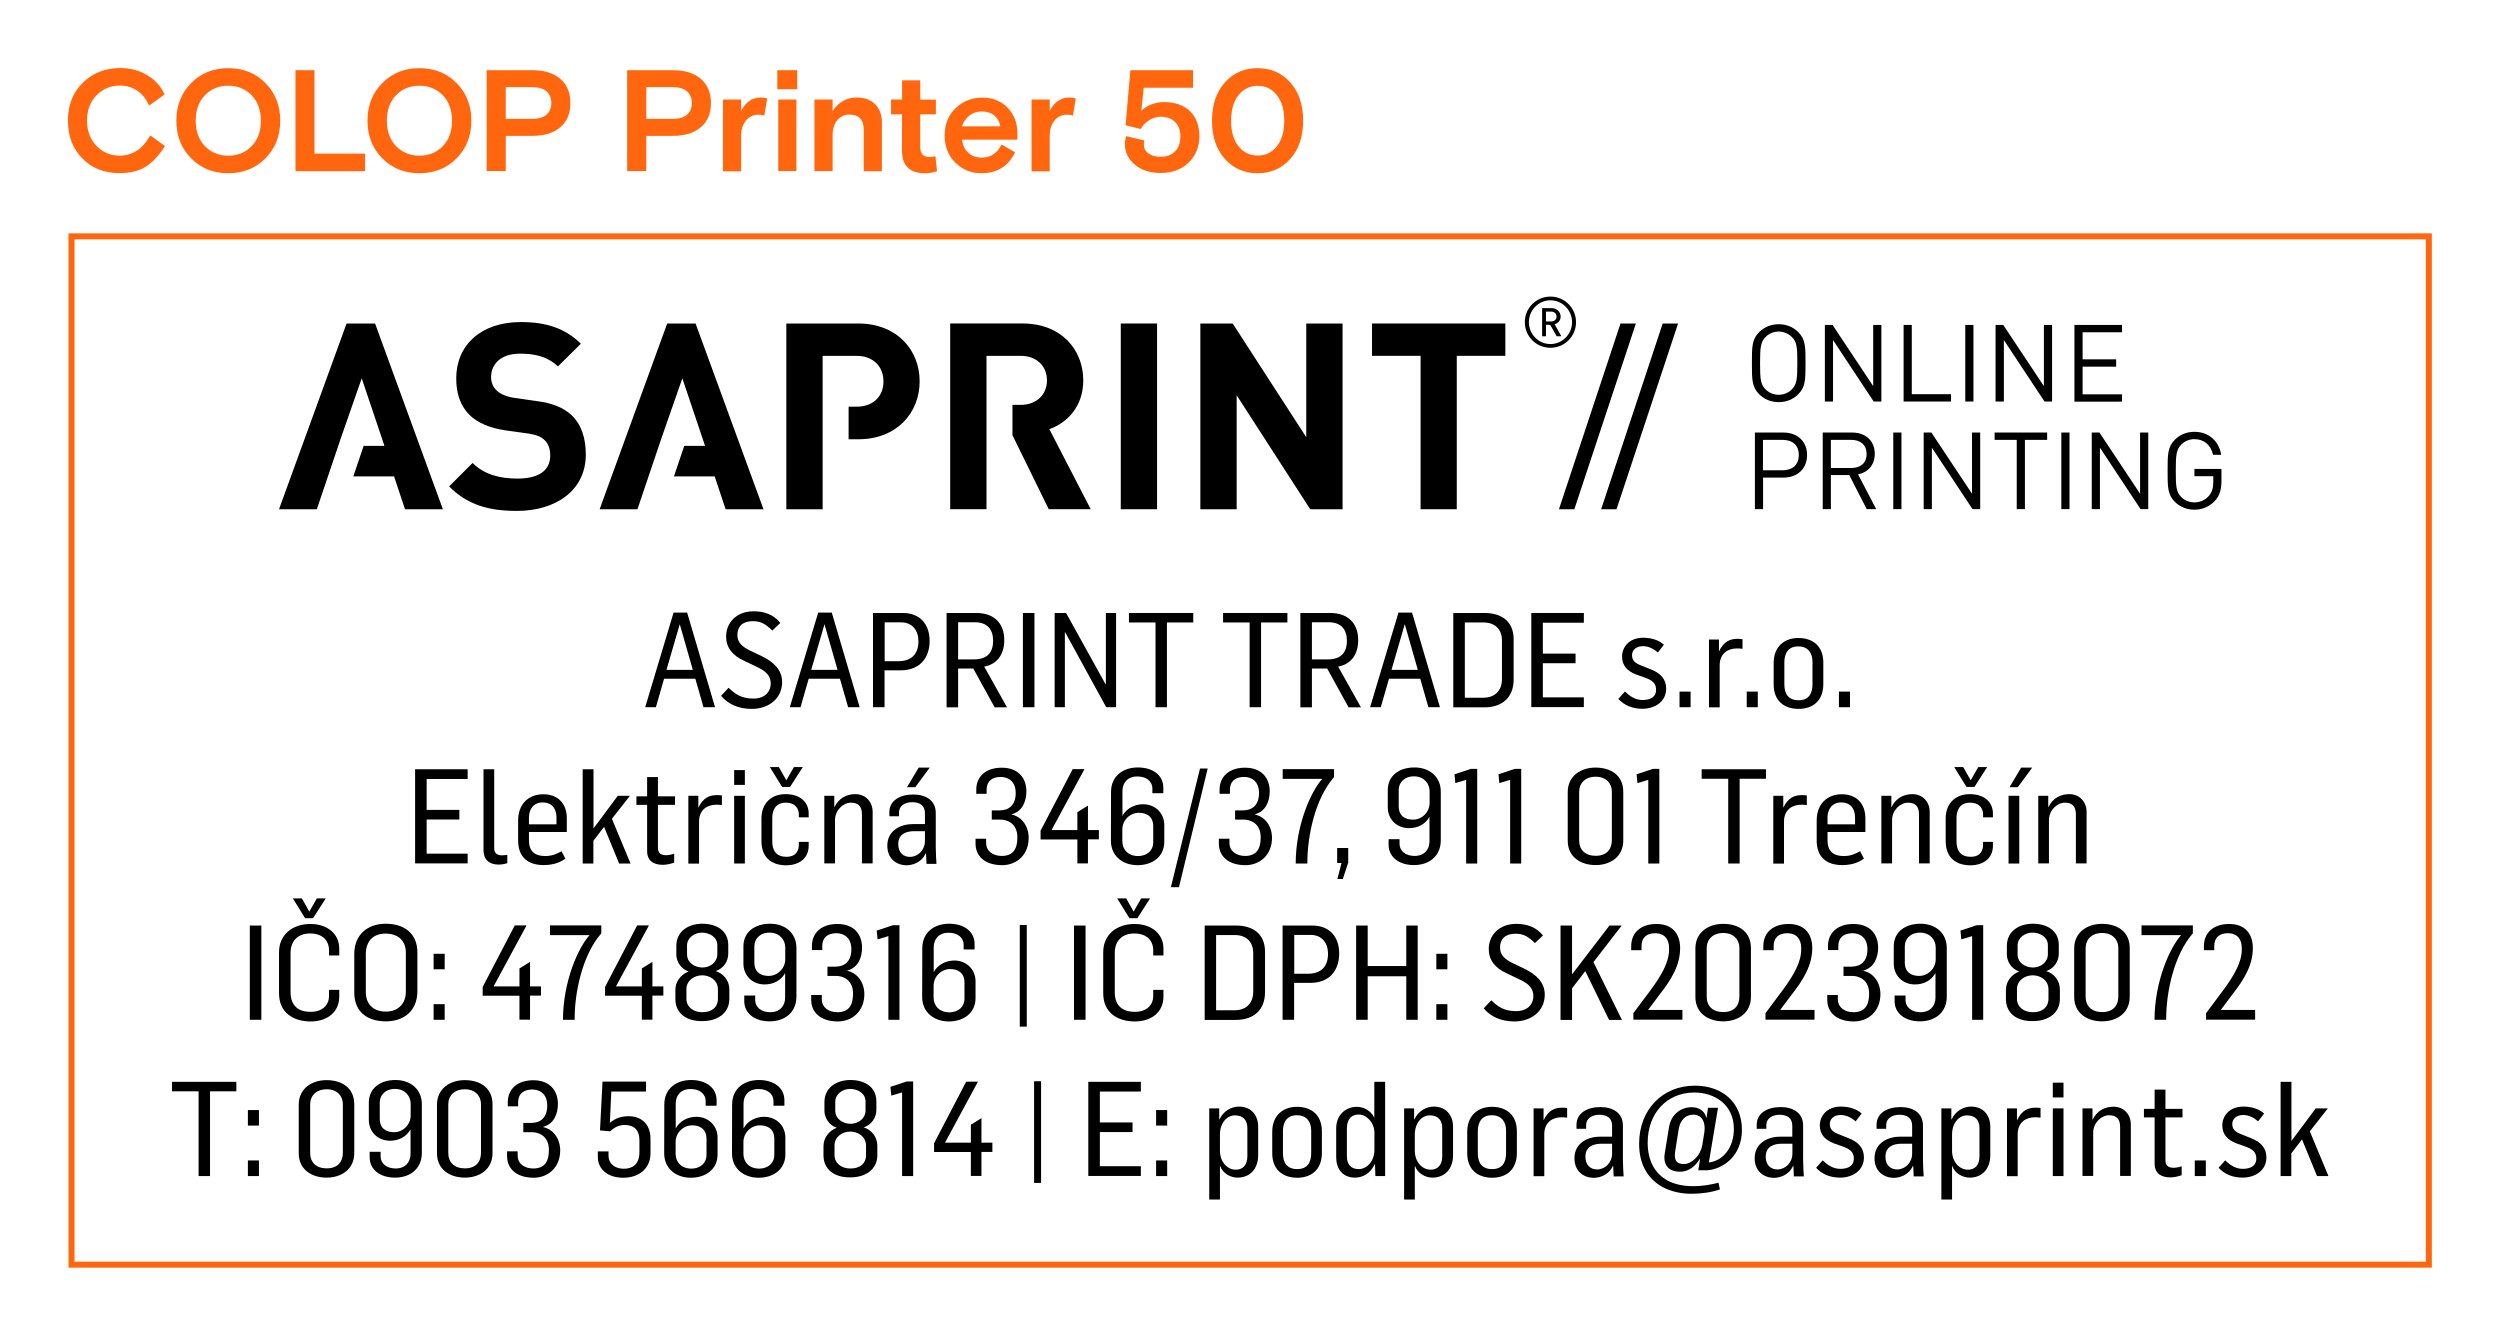 <?xml version="1.0" encoding="utf-8"?>
<!-- Generator: Adobe Illustrator 23.1.0, SVG Export Plug-In . SVG Version: 6.00 Build 0)  -->
<svg version="1.1" id="peciatky" xmlns="http://www.w3.org/2000/svg" xmlns:xlink="http://www.w3.org/1999/xlink" x="0px" y="0px"
	 viewBox="0 0 207.96 111.12" style="enable-background:new 0 0 207.96 111.12;" xml:space="preserve">
<style type="text/css">
	.st0{fill:#FFFFFF;}
	.st1{fill:none;stroke:#000000;stroke-width:0.071;stroke-miterlimit:10;}
	.st2{fill:none;stroke:#000000;stroke-miterlimit:10;}
	.st3{fill:#1D1D1B;}
	.st4{fill:#FF660D;}
</style>
<rect class="st0" width="207.96" height="111.12"/>
<g>
	<g>
		<path class="st4" d="M201.79,19.91v85.04H6.2V19.91H201.79 M202.29,19.41h-0.5H6.2H5.7v0.5v85.04v0.5h0.5h195.59h0.5v-0.5V19.91
			V19.41L202.29,19.41z"/>
	</g>
	<g>
		<g>
			<path class="st4" d="M12.49,11.26l1.24,0.89c-0.53,0.81-1.07,1.39-1.63,1.73c-0.56,0.35-1.28,0.52-2.16,0.52
				c-1.25,0-2.28-0.4-3.08-1.21c-0.81-0.81-1.21-1.86-1.21-3.16c0-1.29,0.41-2.34,1.24-3.15c0.83-0.81,1.87-1.22,3.11-1.22
				c0.86,0,1.61,0.2,2.27,0.61c0.66,0.4,1.13,0.93,1.42,1.59l-1.28,0.92c-0.52-1.1-1.34-1.66-2.45-1.66c-0.76,0-1.4,0.27-1.92,0.8
				C7.5,8.46,7.24,9.17,7.24,10.04c0,0.85,0.26,1.54,0.78,2.09c0.52,0.54,1.16,0.82,1.92,0.82C11.04,12.94,11.89,12.38,12.49,11.26z
				"/>
			<path class="st4" d="M22.08,6.91c0.82,0.83,1.23,1.87,1.23,3.13c0,1.26-0.41,2.3-1.23,3.13c-0.82,0.83-1.85,1.24-3.09,1.24
				c-1.24,0-2.27-0.41-3.09-1.24c-0.82-0.83-1.23-1.87-1.23-3.13c0-1.26,0.41-2.3,1.23-3.13c0.82-0.83,1.85-1.24,3.09-1.24
				C20.23,5.67,21.26,6.08,22.08,6.91z M17.05,12.16c0.51,0.52,1.16,0.79,1.94,0.79c0.78,0,1.43-0.26,1.94-0.79
				c0.51-0.52,0.77-1.23,0.77-2.12c0-0.89-0.26-1.59-0.77-2.12c-0.51-0.52-1.16-0.79-1.94-0.79c-0.78,0-1.43,0.26-1.94,0.79
				c-0.51,0.52-0.77,1.23-0.77,2.12C16.28,10.93,16.54,11.63,17.05,12.16z"/>
			<path class="st4" d="M24.58,14.24v-8.4h1.58v6.94h4.21v1.46H24.58z"/>
			<path class="st4" d="M37.98,6.91c0.82,0.83,1.23,1.87,1.23,3.13c0,1.26-0.41,2.3-1.23,3.13c-0.82,0.83-1.85,1.24-3.09,1.24
				c-1.24,0-2.27-0.41-3.09-1.24c-0.82-0.83-1.23-1.87-1.23-3.13c0-1.26,0.41-2.3,1.23-3.13c0.82-0.83,1.85-1.24,3.09-1.24
				C36.13,5.67,37.16,6.08,37.98,6.91z M32.95,12.16c0.51,0.52,1.16,0.79,1.94,0.79c0.78,0,1.43-0.26,1.94-0.79
				c0.51-0.52,0.77-1.23,0.77-2.12c0-0.89-0.26-1.59-0.77-2.12c-0.51-0.52-1.16-0.79-1.94-0.79c-0.78,0-1.43,0.26-1.94,0.79
				c-0.51,0.52-0.77,1.23-0.77,2.12C32.18,10.93,32.44,11.63,32.95,12.16z"/>
			<path class="st4" d="M40.48,14.24v-8.4h3.82c0.97,0,1.73,0.24,2.3,0.71c0.56,0.48,0.85,1.15,0.85,2.02
				c0,0.87-0.28,1.55-0.85,2.02c-0.56,0.48-1.33,0.71-2.3,0.71h-2.23v2.93H40.48z M42.07,7.25v2.64h2.18c0.54,0,0.94-0.12,1.21-0.35
				c0.27-0.24,0.4-0.56,0.4-0.97c0-0.41-0.13-0.73-0.4-0.97c-0.27-0.24-0.67-0.35-1.21-0.35H42.07z"/>
			<path class="st4" d="M52.17,14.24v-8.4h3.82c0.97,0,1.73,0.24,2.3,0.71c0.56,0.48,0.85,1.15,0.85,2.02
				c0,0.87-0.28,1.55-0.85,2.02c-0.56,0.48-1.33,0.71-2.3,0.71h-2.23v2.93H52.17z M53.76,7.25v2.64h2.18c0.54,0,0.94-0.12,1.21-0.35
				c0.27-0.24,0.4-0.56,0.4-0.97c0-0.41-0.13-0.73-0.4-0.97c-0.27-0.24-0.67-0.35-1.21-0.35H53.76z"/>
			<path class="st4" d="M63.82,8.19l-0.24,1.43c-0.15-0.06-0.32-0.08-0.49-0.08c-0.44,0-0.79,0.17-1.05,0.5
				c-0.26,0.33-0.39,0.75-0.39,1.27v2.94h-1.51V8.28h1.51v0.95c0.37-0.74,0.92-1.12,1.66-1.12C63.49,8.12,63.66,8.14,63.82,8.19z"/>
			<path class="st4" d="M64.66,7.42V5.84h1.66v1.58H64.66z M64.74,14.24V8.28h1.51v5.95H64.74z"/>
			<path class="st4" d="M73.36,10.18v4.06h-1.51V10.8c0-0.85-0.4-1.27-1.21-1.27c-0.4,0-0.73,0.16-0.99,0.47
				c-0.26,0.31-0.39,0.72-0.39,1.21v3.02h-1.51V8.28h1.51v0.96c0.49-0.75,1.16-1.13,2.02-1.13c0.63,0,1.14,0.19,1.52,0.56
				C73.17,9.06,73.36,9.56,73.36,10.18z"/>
			<path class="st4" d="M74.12,9.51V8.28h0.92V6.68h1.51v1.61h1.3v1.22h-1.3v2.71c0,0.56,0.25,0.84,0.76,0.84
				c0.18,0,0.34-0.02,0.5-0.07l0.14,1.25c-0.3,0.11-0.64,0.17-1.01,0.17c-1.27,0-1.91-0.63-1.91-1.9v-3H74.12z"/>
			<path class="st4" d="M84.61,11.62h-4.58c0.05,0.46,0.22,0.82,0.52,1.09c0.3,0.27,0.67,0.4,1.12,0.4c0.74,0,1.28-0.36,1.64-1.09
				l1.13,0.65c-0.56,1.16-1.49,1.74-2.8,1.74c-0.85,0-1.57-0.29-2.17-0.88c-0.6-0.59-0.89-1.34-0.89-2.26c0-0.93,0.3-1.68,0.91-2.27
				c0.6-0.58,1.35-0.88,2.23-0.88c0.85,0,1.54,0.28,2.09,0.83c0.54,0.56,0.82,1.27,0.82,2.14V11.62z M81.66,9.27
				c-0.39,0-0.73,0.12-1.03,0.35c-0.29,0.24-0.49,0.53-0.61,0.89h3.19c-0.07-0.39-0.24-0.7-0.52-0.92
				C82.43,9.38,82.08,9.27,81.66,9.27z"/>
			<path class="st4" d="M89.49,8.19l-0.24,1.43c-0.15-0.06-0.32-0.08-0.49-0.08c-0.44,0-0.79,0.17-1.05,0.5
				c-0.26,0.33-0.39,0.75-0.39,1.27v2.94h-1.51V8.28h1.51v0.95c0.37-0.74,0.92-1.12,1.66-1.12C89.16,8.12,89.33,8.14,89.49,8.19z"/>
			<path class="st4" d="M93.63,10.42l0.4-4.58h5.21V7.3h-4.1l-0.2,1.93c0.22-0.24,0.51-0.42,0.85-0.55
				c0.34-0.12,0.68-0.19,1.02-0.19c0.94,0,1.67,0.26,2.19,0.77c0.52,0.52,0.77,1.21,0.77,2.08c0,0.87-0.3,1.6-0.89,2.18
				c-0.6,0.58-1.37,0.87-2.32,0.87c-0.91,0-1.64-0.24-2.18-0.71c-0.54-0.47-0.81-1.04-0.81-1.69c0-0.22,0.04-0.44,0.12-0.66
				l1.51,0.36c-0.03,0.11-0.05,0.22-0.05,0.31c0,0.34,0.13,0.59,0.39,0.77c0.26,0.18,0.6,0.27,1.03,0.27c0.49,0,0.88-0.15,1.18-0.45
				c0.3-0.3,0.44-0.72,0.44-1.25c0-0.5-0.15-0.9-0.44-1.19c-0.3-0.29-0.69-0.44-1.18-0.44c-0.34,0-0.65,0.09-0.95,0.27
				c-0.3,0.18-0.54,0.43-0.74,0.75L93.63,10.42z"/>
			<path class="st4" d="M107.34,6.87c0.71,0.8,1.06,1.86,1.06,3.17c0,1.31-0.35,2.37-1.06,3.17c-0.71,0.8-1.62,1.2-2.73,1.2
				c-1.11,0-2.02-0.4-2.73-1.2c-0.71-0.8-1.06-1.86-1.06-3.17c0-1.31,0.35-2.37,1.06-3.17c0.71-0.8,1.62-1.2,2.73-1.2
				C105.72,5.67,106.63,6.07,107.34,6.87z M103.02,12.16c0.41,0.52,0.94,0.78,1.6,0.78c0.66,0,1.19-0.26,1.6-0.78
				c0.41-0.52,0.61-1.23,0.61-2.12c0-0.9-0.2-1.6-0.61-2.12c-0.41-0.52-0.94-0.78-1.6-0.78c-0.66,0-1.19,0.26-1.6,0.78
				c-0.41,0.52-0.61,1.23-0.61,2.12C102.4,10.93,102.61,11.64,103.02,12.16z"/>
		</g>
	</g>
	<g>
		<path d="M56.03,50.96h1.13l2.32,7.87h-0.96l-0.68-2.37h-2.6l-0.68,2.37h-0.89L56.03,50.96z M57.63,55.72l-1.08-3.78h-0.01
			l-1.1,3.78H57.63z"/>
		<path d="M59.98,57.88l0.63-0.67c0.57,0.55,1.07,0.9,2.07,0.9c0.9,0,1.43-0.53,1.43-1.25c0-0.79-0.59-1.12-1.2-1.41l-1.05-0.5
			c-0.94-0.44-1.46-1.09-1.46-2c0-1.15,0.86-2.1,2.29-2.1c0.88,0,1.67,0.27,2.22,0.97l-0.67,0.63c-0.51-0.5-0.91-0.78-1.61-0.78
			c-0.75,0-1.29,0.34-1.29,1.16c0,0.62,0.39,0.97,1.1,1.31l0.9,0.43c1.04,0.5,1.72,1.17,1.72,2.17c0,1.35-1.1,2.23-2.54,2.23
			C61.43,58.96,60.58,58.59,59.98,57.88z"/>
		<path d="M68.06,50.96h1.13l2.32,7.87h-0.96l-0.68-2.37h-2.6l-0.68,2.37h-0.89L68.06,50.96z M69.67,55.72l-1.08-3.78h-0.01
			l-1.1,3.78H69.67z"/>
		<path d="M72.63,50.99h2.46c1.52,0,2.24,1.03,2.24,2.32c0,1.43-0.83,2.45-2.4,2.45h-1.35v3.07h-0.96V50.99z M74.74,55
			c1.06,0,1.66-0.58,1.66-1.66c0-0.89-0.5-1.57-1.45-1.57h-1.36V55H74.74z"/>
		<path d="M78.74,50.99h2.46c1.54,0,2.34,0.9,2.34,2.26c0,1.13-0.55,2-1.67,2.2l1.9,3.39h-1.03l-1.78-3.23H79.7v3.23h-0.96V50.99z
			 M81.01,54.85c1.06,0,1.6-0.51,1.6-1.55c0-0.91-0.45-1.54-1.53-1.54H79.7v3.09H81.01z"/>
		<path d="M85.09,50.99h0.96v7.84h-0.96V50.99z"/>
		<path d="M87.72,50.99h0.96l3.29,5.94h0.02v-5.94h0.85v7.84h-0.82l-3.42-6.24h-0.02v6.24h-0.85V50.99z"/>
		<path d="M96.12,51.78h-2.21v-0.79h5.35v0.79h-2.19v7.05h-0.95V51.78z"/>
		<path d="M103.95,51.78h-2.21v-0.79h5.35v0.79h-2.19v7.05h-0.95V51.78z"/>
		<path d="M108.18,50.99h2.46c1.54,0,2.34,0.9,2.34,2.26c0,1.13-0.55,2-1.67,2.2l1.9,3.39h-1.03l-1.78-3.23h-1.27v3.23h-0.96V50.99z
			 M110.44,54.85c1.06,0,1.6-0.51,1.6-1.55c0-0.91-0.45-1.54-1.53-1.54h-1.38v3.09H110.44z"/>
		<path d="M116.33,50.96h1.13l2.32,7.87h-0.96l-0.68-2.37h-2.6l-0.68,2.37h-0.89L116.33,50.96z M117.94,55.72l-1.08-3.78h-0.01
			l-1.1,3.78H117.94z"/>
		<path d="M120.89,50.99h2.6c1.4,0,2.42,0.69,2.42,2.18v3.36c0,1.53-1.01,2.31-2.42,2.31h-2.6V50.99z M123.37,58.04
			c1.12,0,1.57-0.74,1.57-1.52v-3.23c0-0.85-0.48-1.51-1.55-1.51h-1.54v6.26H123.37z"/>
		<path d="M127.38,50.99h4.37v0.81h-3.41v2.57h2.72v0.8h-2.72v2.84h3.41v0.81h-4.37V50.99z"/>
		<path d="M134.62,58.14l0.55-0.62c0.41,0.4,0.87,0.71,1.46,0.71c0.65,0,1.13-0.25,1.13-0.84c0-0.56-0.32-0.81-0.95-1.03l-0.68-0.24
			c-0.81-0.31-1.2-0.78-1.2-1.51c0-0.74,0.55-1.56,1.76-1.56c0.67,0,1.32,0.2,1.72,0.58l-0.5,0.65c-0.42-0.36-0.83-0.53-1.24-0.53
			c-0.55,0-0.91,0.31-0.91,0.75c0,0.45,0.26,0.68,0.84,0.89l0.7,0.28c0.87,0.33,1.3,0.86,1.3,1.61c0,1.09-0.95,1.68-1.98,1.68
			C135.8,58.96,135.11,58.67,134.62,58.14z"/>
		<path d="M139.71,57.53h0.92v1.3h-0.92V57.53z"/>
		<path d="M142.15,53.2h0.84v0.97h0.01c0.4-0.81,0.9-1.03,1.55-1.03c0.11,0,0.29,0.01,0.4,0.03v0.8c-0.22-0.03-0.38-0.03-0.48-0.03
			c-0.69,0-1.41,0.38-1.42,1.39v3.51h-0.89V53.2z"/>
		<path d="M145.3,57.53h0.92v1.3h-0.92V57.53z"/>
		<path d="M147.54,56.93v-1.79c0-1.34,0.89-2.07,2.05-2.07c1.2,0,2.08,0.67,2.08,2.04v1.79c0,1.41-0.89,2.07-2.06,2.07
			C148.39,58.96,147.54,58.29,147.54,56.93z M150.77,56.92v-1.87c0-0.71-0.35-1.28-1.19-1.28c-0.84,0-1.15,0.59-1.15,1.33v1.83
			c0,0.8,0.35,1.32,1.19,1.32C150.48,58.25,150.77,57.66,150.77,56.92z"/>
		<path d="M152.97,57.53h0.92v1.3h-0.92V57.53z"/>
		<path d="M34.53,63.99h4.37v0.81h-3.41v2.57h2.72v0.8h-2.72v2.84h3.41v0.81h-4.37V63.99z"/>
		<path d="M40.22,70.71v-6.72h0.89v6.55c0,0.35,0.15,0.61,0.63,0.61c0.14,0,0.33-0.02,0.46-0.04v0.69
			c-0.26,0.09-0.52,0.12-0.76,0.12C40.67,71.91,40.22,71.48,40.22,70.71z"/>
		<path d="M43.1,69.92v-1.67c0-1.41,0.91-2.18,2.09-2.18c1.21,0,1.96,0.76,1.96,2.01v1.13H44v0.7c0,0.91,0.5,1.3,1.36,1.3
			c0.62,0,1.03-0.23,1.35-0.4l0.32,0.61c-0.52,0.4-1.17,0.54-1.82,0.54C43.99,71.96,43.1,71.36,43.1,69.92z M46.29,68.57V68
			c0-0.63-0.29-1.25-1.16-1.25c-0.79,0-1.13,0.63-1.13,1.24v0.58H46.29z"/>
		<path d="M48.48,63.99h0.89v4.92l2.02-2.71h1.01l-1.5,1.91l1.55,3.72h-0.95l-1.25-3.05l-0.89,1.16v1.89h-0.89V63.99z"/>
		<path d="M53.83,70.79v-3.84h-0.89v-0.71h0.89v-1.6h0.9v1.6h1.42v0.71h-1.42v3.56c0,0.43,0.21,0.63,0.69,0.63
			c0.22,0,0.46-0.06,0.66-0.12v0.74c-0.35,0.12-0.68,0.18-0.97,0.18C54.5,71.93,53.83,71.71,53.83,70.79z"/>
		<path d="M57.25,66.2h0.84v0.97h0.01c0.4-0.81,0.9-1.03,1.55-1.03c0.11,0,0.29,0.01,0.4,0.03v0.8c-0.22-0.03-0.38-0.03-0.48-0.03
			c-0.69,0-1.41,0.38-1.42,1.39v3.51h-0.89V66.2z"/>
		<path d="M61.07,64.06h0.89v1.23h-0.89V64.06z M61.07,66.2h0.89v5.63h-0.89V66.2z"/>
		<path d="M63.34,69.96V68.1c0-1.33,0.87-2.04,2-2.04c1.23,0,1.93,0.67,1.93,1.62v0.31h-0.82v-0.26c0-0.4-0.24-0.96-1.08-0.96
			c-0.82,0-1.13,0.57-1.13,1.28v1.94c0,0.76,0.33,1.28,1.18,1.28c0.86,0,1.03-0.58,1.03-1v-0.24h0.82v0.33
			c0,0.94-0.67,1.62-1.91,1.62C64.14,71.96,63.34,71.3,63.34,69.96z M64.04,63.81h0.75l0.62,1.1l0.63-1.1h0.74l-1.06,1.65h-0.66
			L64.04,63.81z"/>
		<path d="M68.56,66.2h0.84v0.93h0.02c0.36-0.75,1.02-1.07,1.74-1.07c0.85,0,1.43,0.65,1.43,1.47v4.29H71.7v-4.07
			c0-0.71-0.33-0.98-0.92-0.98c-0.64,0-1.32,0.63-1.32,1.44v3.61h-0.89V66.2z"/>
		<path d="M73.81,70.35c0-1.33,1.19-1.8,2.13-1.8h1v-0.91c0-0.63-0.42-0.91-1.06-0.91c-0.58,0-1.1,0.29-1.1,0.86v0.31h-0.8v-0.34
			c0-0.97,0.89-1.47,1.99-1.47c1.02,0,1.87,0.47,1.87,1.54v2.82c0,0.44,0.04,1.14,0.06,1.41h-0.83c-0.01-0.14-0.03-0.54-0.04-0.87
			H77c-0.36,0.79-1.13,0.99-1.63,0.99C74.55,71.95,73.81,71.42,73.81,70.35z M76.94,69.95v-0.81h-0.89c-0.63,0-1.33,0.21-1.33,1.08
			c0,0.73,0.45,1.06,0.98,1.06C76.37,71.27,76.94,70.71,76.94,69.95z M76.42,63.85h0.92l-1.2,1.63h-0.69L76.42,63.85z"/>
		<path d="M81.15,70.18v-0.41h0.88v0.34c0,0.72,0.6,1.09,1.3,1.09c0.92,0,1.3-0.55,1.3-1.54c0-1.21-0.9-1.48-1.41-1.48H82.5v-0.77
			h0.66c0.77,0,1.33-0.44,1.33-1.44c0-0.99-0.63-1.34-1.24-1.34c-0.66,0-1.18,0.3-1.18,1.08v0.32h-0.86v-0.33
			c0-1.14,0.83-1.84,2.12-1.84c1.42,0,2.05,0.91,2.05,1.97c0,0.84-0.35,1.68-1.22,1.9v0.03c0.87,0.19,1.41,1,1.41,1.94
			c0,1.41-1,2.27-2.22,2.27C81.87,71.96,81.15,71.17,81.15,70.18z"/>
		<path d="M89.62,69.83h-3.06V69.1l2.67-5.12h0.98l-2.74,5.07h2.15v-1.49l0.88-0.55v2.04h0.91v0.77H90.5v2h-0.88V69.83z"/>
		<path d="M92.41,69.94l0.01-4.06c0-1.32,0.99-2.04,2.23-2.04c1.27,0,2.12,0.66,2.12,1.69v0.45h-0.91v-0.37
			c0-0.65-0.53-1.02-1.25-1.02c-0.83,0-1.24,0.54-1.24,1.21v2.07c0.32-0.62,1.01-0.97,1.72-0.97c0.99,0,1.76,0.73,1.76,1.73v1.4
			c0,1.22-0.97,1.94-2.23,1.94C93.33,71.96,92.41,71.16,92.41,69.94z M95.93,70.08v-1.34c0-0.88-0.62-1.13-1.19-1.13
			c-0.73,0-1.38,0.6-1.38,1.4v0.97c0,0.66,0.46,1.23,1.31,1.23C95.5,71.2,95.93,70.68,95.93,70.08z"/>
		<path d="M99.82,63.93h0.64l-2.39,9.87H97.4L99.82,63.93z"/>
		<path d="M101.39,70.18v-0.41h0.88v0.34c0,0.72,0.61,1.09,1.3,1.09c0.92,0,1.3-0.55,1.3-1.54c0-1.21-0.9-1.48-1.41-1.48h-0.72
			v-0.77h0.66c0.77,0,1.33-0.44,1.33-1.44c0-0.99-0.63-1.34-1.24-1.34c-0.66,0-1.18,0.3-1.18,1.08v0.32h-0.86v-0.33
			c0-1.14,0.83-1.84,2.12-1.84c1.42,0,2.05,0.91,2.05,1.97c0,0.84-0.35,1.68-1.22,1.9v0.03c0.87,0.19,1.41,1,1.41,1.94
			c0,1.41-1,2.27-2.22,2.27C102.11,71.96,101.39,71.17,101.39,70.18z"/>
		<path d="M109.99,64.79h-3.29v-0.81h4.27v0.66c-1.57,1.79-2.23,4.9-2.22,7.19h-0.97C107.79,68.59,109.07,65.81,109.99,64.79z"/>
		<path d="M111.59,71.79h-0.36v-1.25h0.92v1.22l-0.45,1.36h-0.45L111.59,71.79z"/>
		<path d="M115.51,70.27v-0.46h0.91v0.36c0,0.65,0.54,1.03,1.25,1.03c0.81,0,1.24-0.54,1.24-1.21v-2.04
			c-0.36,0.63-0.99,0.94-1.71,0.94c-1.03,0-1.76-0.75-1.76-1.74v-1.42c0-1.22,0.96-1.89,2.22-1.89c1.28,0,2.19,0.8,2.19,2.01v4.05
			c0,1.32-0.97,2.06-2.23,2.06C116.38,71.96,115.51,71.3,115.51,70.27z M118.92,66.79v-0.98c0-0.62-0.46-1.23-1.3-1.23
			c-0.84,0-1.27,0.55-1.27,1.13v1.35c0,0.88,0.62,1.12,1.18,1.12C118.26,68.19,118.92,67.58,118.92,66.79z"/>
		<path d="M121.96,64.87l-0.9,0.27l-0.07-0.73l1.35-0.45h0.54v7.87h-0.92V64.87z"/>
		<path d="M125.62,64.87l-0.9,0.27l-0.07-0.73l1.35-0.45h0.54v7.87h-0.92V64.87z"/>
		<path d="M130.41,69.93v-4.04c0-1.36,1.11-2.04,2.31-2.04c1.29,0,2.31,0.65,2.31,2.02v4.04c0,1.38-1.1,2.05-2.3,2.05
			C131.49,71.96,130.41,71.29,130.41,69.93z M134.08,69.89v-4.05c0-0.67-0.48-1.23-1.34-1.23c-0.88,0-1.38,0.54-1.38,1.27v4.03
			c0,0.78,0.5,1.28,1.39,1.28C133.67,71.18,134.08,70.63,134.08,69.89z"/>
		<path d="M137.11,64.87l-0.9,0.27l-0.07-0.73l1.35-0.45h0.54v7.87h-0.92V64.87z"/>
		<path d="M143.76,64.78h-2.21v-0.79h5.35v0.79h-2.19v7.05h-0.95V64.78z"/>
		<path d="M147.5,66.2h0.84v0.97h0.01c0.4-0.81,0.9-1.03,1.55-1.03c0.11,0,0.29,0.01,0.4,0.03v0.8c-0.22-0.03-0.38-0.03-0.48-0.03
			c-0.69,0-1.41,0.38-1.42,1.39v3.51h-0.89V66.2z"/>
		<path d="M151.12,69.92v-1.67c0-1.41,0.91-2.18,2.09-2.18c1.21,0,1.96,0.76,1.96,2.01v1.13h-3.15v0.7c0,0.91,0.5,1.3,1.36,1.3
			c0.62,0,1.03-0.23,1.35-0.4l0.32,0.61c-0.52,0.4-1.17,0.54-1.82,0.54C152.01,71.96,151.12,71.36,151.12,69.92z M154.31,68.57V68
			c0-0.63-0.29-1.25-1.16-1.25c-0.79,0-1.13,0.63-1.13,1.24v0.58H154.31z"/>
		<path d="M156.49,66.2h0.84v0.93h0.02c0.36-0.75,1.02-1.07,1.74-1.07c0.85,0,1.43,0.65,1.43,1.47v4.29h-0.89v-4.07
			c0-0.71-0.33-0.98-0.92-0.98c-0.64,0-1.32,0.63-1.32,1.44v3.61h-0.89V66.2z"/>
		<path d="M161.85,69.96V68.1c0-1.33,0.87-2.04,2-2.04c1.23,0,1.93,0.67,1.93,1.62v0.31h-0.82v-0.26c0-0.4-0.24-0.96-1.08-0.96
			c-0.82,0-1.13,0.57-1.13,1.28v1.94c0,0.76,0.33,1.28,1.18,1.28c0.86,0,1.03-0.58,1.03-1v-0.24h0.82v0.33
			c0,0.94-0.67,1.62-1.91,1.62C162.65,71.96,161.85,71.3,161.85,69.96z M162.56,63.81h0.75l0.62,1.1l0.63-1.1h0.74l-1.06,1.65h-0.66
			L162.56,63.81z"/>
		<path d="M167.08,66.2h0.89v5.63h-0.89V66.2z M168.13,63.85h0.92l-1.2,1.63h-0.69L168.13,63.85z"/>
		<path d="M169.54,66.2h0.84v0.93h0.02c0.36-0.75,1.02-1.07,1.74-1.07c0.85,0,1.43,0.65,1.43,1.47v4.29h-0.89v-4.07
			c0-0.71-0.33-0.98-0.92-0.98c-0.64,0-1.32,0.63-1.32,1.44v3.61h-0.89V66.2z"/>
		<path d="M20.78,76.99h0.96v7.84h-0.96V76.99z"/>
		<path d="M23.21,82.62v-3.41c0-1.44,1.09-2.35,2.61-2.35c1.42,0,2.4,0.83,2.4,2.04v0.58h-0.85v-0.42c0-0.81-0.53-1.41-1.57-1.41
			c-1.06,0-1.63,0.66-1.63,1.61v3.27c0,1.16,0.68,1.64,1.66,1.64c0.98,0,1.54-0.55,1.54-1.33v-0.5h0.85v0.56
			c0,1.28-0.98,2.07-2.39,2.07C24.34,84.96,23.21,84.2,23.21,82.62z M24.36,74.73h0.75l0.62,1.1l0.63-1.1h0.74l-1.06,1.65h-0.66
			L24.36,74.73z"/>
		<path d="M29.47,82.56v-3.2c0-1.62,1.11-2.52,2.62-2.52c1.47,0,2.63,0.75,2.63,2.39v3.21c0,1.66-1.13,2.52-2.62,2.52
			C30.62,84.96,29.47,84.23,29.47,82.56z M33.76,82.5v-3.27c0-0.98-0.65-1.57-1.69-1.57c-1.06,0-1.64,0.66-1.64,1.71v3.15
			c0,0.99,0.6,1.63,1.68,1.63C33.14,84.14,33.76,83.47,33.76,82.5z"/>
		<path d="M36.07,79.34h0.92v1.29h-0.92V79.34z M36.07,83.53h0.92v1.3h-0.92V83.53z"/>
		<path d="M43.21,82.83h-3.06V82.1l2.67-5.12h0.98l-2.74,5.07h2.15v-1.49l0.88-0.55v2.04H45v0.77h-0.91v2h-0.88V82.83z"/>
		<path d="M49.04,77.79h-3.29v-0.81h4.27v0.66c-1.57,1.79-2.23,4.9-2.22,7.19h-0.97C46.84,81.59,48.12,78.81,49.04,77.79z"/>
		<path d="M53.39,82.83h-3.06V82.1l2.67-5.12h0.98l-2.74,5.07h2.15v-1.49l0.88-0.55v2.04h0.91v0.77h-0.91v2h-0.88V82.83z"/>
		<path d="M56.18,83.11v-0.76c0-0.73,0.48-1.3,1.11-1.54c-0.65-0.2-1.03-0.84-1.03-1.4v-0.73c0-1.22,1.02-1.84,2.16-1.84
			c1.17,0,2.16,0.56,2.16,1.78v0.71c0,0.61-0.37,1.22-1.04,1.45c0.62,0.2,1.13,0.76,1.13,1.53v0.78c0,1.19-0.98,1.85-2.25,1.85
			C57.1,84.96,56.18,84.29,56.18,83.11z M59.72,83.07v-0.76c0-0.79-0.69-1.18-1.31-1.18c-0.65,0-1.31,0.42-1.31,1.15v0.81
			c0,0.67,0.57,1.11,1.31,1.11C59.19,84.21,59.72,83.8,59.72,83.07z M59.67,79.37v-0.74c0-0.69-0.65-1.05-1.29-1.05
			c-0.6,0-1.23,0.41-1.23,1.08v0.72c0,0.74,0.69,1.1,1.27,1.1C59.06,80.49,59.67,80.05,59.67,79.37z"/>
		<path d="M61.91,83.27v-0.46h0.91v0.36c0,0.65,0.54,1.03,1.25,1.03c0.81,0,1.24-0.54,1.24-1.21v-2.04
			c-0.36,0.63-0.99,0.94-1.71,0.94c-1.03,0-1.76-0.75-1.76-1.74v-1.42c0-1.22,0.96-1.89,2.22-1.89c1.28,0,2.19,0.8,2.19,2.01v4.05
			c0,1.32-0.97,2.06-2.23,2.06C62.78,84.96,61.91,84.3,61.91,83.27z M65.32,79.79v-0.98c0-0.62-0.46-1.23-1.3-1.23
			c-0.84,0-1.27,0.55-1.27,1.13v1.35c0,0.88,0.62,1.12,1.18,1.12C64.66,81.19,65.32,80.58,65.32,79.79z"/>
		<path d="M67.48,83.18v-0.41h0.88v0.34c0,0.72,0.6,1.09,1.3,1.09c0.92,0,1.3-0.55,1.3-1.54c0-1.21-0.9-1.48-1.41-1.48h-0.72v-0.77
			h0.66c0.77,0,1.33-0.44,1.33-1.44c0-0.99-0.63-1.34-1.24-1.34c-0.66,0-1.18,0.3-1.18,1.08v0.32h-0.86v-0.33
			c0-1.14,0.83-1.84,2.12-1.84c1.42,0,2.05,0.91,2.05,1.97c0,0.84-0.35,1.68-1.22,1.9v0.03c0.87,0.19,1.41,1,1.41,1.94
			c0,1.41-1,2.27-2.22,2.27C68.21,84.96,67.48,84.17,67.48,83.18z"/>
		<path d="M73.9,77.87l-0.9,0.27l-0.07-0.73l1.35-0.45h0.54v7.87H73.9V77.87z"/>
		<path d="M76.71,82.94l0.01-4.06c0-1.32,0.99-2.04,2.23-2.04c1.27,0,2.12,0.66,2.12,1.69v0.45h-0.91v-0.37
			c0-0.65-0.53-1.02-1.25-1.02c-0.83,0-1.24,0.54-1.24,1.21v2.07c0.32-0.62,1.01-0.97,1.72-0.97c0.99,0,1.76,0.73,1.76,1.73v1.4
			c0,1.22-0.97,1.94-2.23,1.94C77.64,84.96,76.71,84.16,76.71,82.94z M80.23,83.08v-1.34c0-0.88-0.62-1.13-1.19-1.13
			c-0.73,0-1.38,0.6-1.38,1.4v0.97c0,0.66,0.46,1.23,1.31,1.23C79.8,84.2,80.23,83.68,80.23,83.08z"/>
		<path d="M84.83,76.94h0.58v8.46h-0.58V76.94z"/>
		<path d="M89.34,76.99h0.96v7.84h-0.96V76.99z"/>
		<path d="M91.77,82.62v-3.41c0-1.44,1.09-2.35,2.61-2.35c1.42,0,2.4,0.83,2.4,2.04v0.58h-0.85v-0.42c0-0.81-0.53-1.41-1.57-1.41
			c-1.06,0-1.63,0.66-1.63,1.61v3.27c0,1.16,0.68,1.64,1.66,1.64c0.98,0,1.54-0.55,1.54-1.33v-0.5h0.85v0.56
			c0,1.28-0.98,2.07-2.39,2.07C92.9,84.96,91.77,84.2,91.77,82.62z M92.93,74.73h0.75l0.62,1.1l0.63-1.1h0.74l-1.06,1.65h-0.66
			L92.93,74.73z"/>
		<path d="M100.21,76.99h2.6c1.4,0,2.42,0.69,2.42,2.18v3.36c0,1.53-1.01,2.31-2.42,2.31h-2.6V76.99z M102.68,84.04
			c1.12,0,1.57-0.74,1.57-1.52v-3.23c0-0.85-0.48-1.51-1.55-1.51h-1.54v6.26H102.68z"/>
		<path d="M106.7,76.99h2.46c1.52,0,2.24,1.03,2.24,2.32c0,1.43-0.83,2.45-2.4,2.45h-1.35v3.07h-0.96V76.99z M108.81,81
			c1.06,0,1.66-0.58,1.66-1.66c0-0.89-0.5-1.57-1.45-1.57h-1.36V81H108.81z"/>
		<path d="M112.81,76.99h0.96v3.37h3.21v-3.37h0.95v7.84h-0.95v-3.62h-3.21v3.62h-0.96V76.99z"/>
		<path d="M119.48,79.34h0.92v1.29h-0.92V79.34z M119.48,83.53h0.92v1.3h-0.92V83.53z"/>
		<path d="M123.42,83.88l0.63-0.67c0.57,0.55,1.07,0.9,2.07,0.9c0.9,0,1.43-0.53,1.43-1.25c0-0.79-0.59-1.12-1.2-1.41l-1.05-0.5
			c-0.94-0.44-1.46-1.09-1.46-2c0-1.15,0.86-2.1,2.29-2.1c0.88,0,1.67,0.27,2.22,0.97l-0.67,0.63c-0.51-0.5-0.91-0.78-1.61-0.78
			c-0.75,0-1.29,0.34-1.29,1.16c0,0.62,0.39,0.97,1.1,1.31l0.9,0.43c1.04,0.5,1.72,1.17,1.72,2.17c0,1.35-1.1,2.23-2.54,2.23
			C124.87,84.96,124.02,84.59,123.42,83.88z"/>
		<path d="M129.81,76.99h0.96v4.06l3.11-4.06h1.02l-2.35,3.04l2.37,4.81h-1.07l-1.98-4.06l-1.1,1.43v2.63h-0.96V76.99z"/>
		<path d="M135.87,84.28l1.5-2.01c0.85-1.17,1.47-2.23,1.47-3.29v-0.14c-0.01-0.69-0.35-1.21-1.17-1.21c-0.72,0-1.12,0.4-1.12,1.06
			v0.35h-0.86v-0.32c0-1.23,0.9-1.86,2.1-1.86c1.34,0,1.97,0.83,1.97,2.01c0,1.44-0.75,2.64-1.73,3.89l-0.92,1.23v0.02h2.84v0.81
			h-4.08V84.28z"/>
		<path d="M141.03,82.93v-4.04c0-1.36,1.11-2.04,2.31-2.04c1.29,0,2.31,0.65,2.31,2.02v4.04c0,1.38-1.1,2.05-2.3,2.05
			C142.11,84.96,141.03,84.29,141.03,82.93z M144.69,82.89v-4.05c0-0.67-0.48-1.23-1.34-1.23c-0.88,0-1.38,0.54-1.38,1.27v4.03
			c0,0.78,0.5,1.28,1.39,1.28C144.28,84.18,144.69,83.63,144.69,82.89z"/>
		<path d="M146.86,84.28l1.5-2.01c0.85-1.17,1.47-2.23,1.47-3.29v-0.14c-0.01-0.69-0.35-1.21-1.17-1.21c-0.72,0-1.12,0.4-1.12,1.06
			v0.35h-0.86v-0.32c0-1.23,0.9-1.86,2.1-1.86c1.34,0,1.97,0.83,1.97,2.01c0,1.44-0.75,2.64-1.73,3.89l-0.92,1.23v0.02h2.84v0.81
			h-4.08V84.28z"/>
		<path d="M152,83.18v-0.41h0.88v0.34c0,0.72,0.6,1.09,1.3,1.09c0.92,0,1.3-0.55,1.3-1.54c0-1.21-0.9-1.48-1.41-1.48h-0.72v-0.77
			h0.66c0.77,0,1.33-0.44,1.33-1.44c0-0.99-0.63-1.34-1.24-1.34c-0.66,0-1.18,0.3-1.18,1.08v0.32h-0.86v-0.33
			c0-1.14,0.83-1.84,2.12-1.84c1.42,0,2.05,0.91,2.05,1.97c0,0.84-0.35,1.68-1.22,1.9v0.03c0.87,0.19,1.41,1,1.41,1.94
			c0,1.41-1,2.27-2.22,2.27C152.72,84.96,152,84.17,152,83.18z"/>
		<path d="M157.6,83.27v-0.46h0.91v0.36c0,0.65,0.54,1.03,1.25,1.03c0.81,0,1.24-0.54,1.24-1.21v-2.04
			c-0.36,0.63-0.99,0.94-1.71,0.94c-1.03,0-1.76-0.75-1.76-1.74v-1.42c0-1.22,0.96-1.89,2.22-1.89c1.28,0,2.19,0.8,2.19,2.01v4.05
			c0,1.32-0.97,2.06-2.23,2.06C158.47,84.96,157.6,84.3,157.6,83.27z M161.02,79.79v-0.98c0-0.62-0.46-1.23-1.3-1.23
			c-0.84,0-1.27,0.55-1.27,1.13v1.35c0,0.88,0.62,1.12,1.18,1.12C160.36,81.19,161.02,80.58,161.02,79.79z"/>
		<path d="M164.05,77.87l-0.9,0.27l-0.07-0.73l1.35-0.45h0.54v7.87h-0.92V77.87z"/>
		<path d="M166.86,83.11v-0.76c0-0.73,0.48-1.3,1.11-1.54c-0.65-0.2-1.03-0.84-1.03-1.4v-0.73c0-1.22,1.02-1.84,2.16-1.84
			c1.17,0,2.16,0.56,2.16,1.78v0.71c0,0.61-0.37,1.22-1.04,1.45c0.62,0.2,1.13,0.76,1.13,1.53v0.78c0,1.19-0.98,1.85-2.25,1.85
			C167.78,84.96,166.86,84.29,166.86,83.11z M170.4,83.07v-0.76c0-0.79-0.69-1.18-1.31-1.18c-0.65,0-1.31,0.42-1.31,1.15v0.81
			c0,0.67,0.57,1.11,1.31,1.11C169.87,84.21,170.4,83.8,170.4,83.07z M170.35,79.37v-0.74c0-0.69-0.65-1.05-1.29-1.05
			c-0.6,0-1.23,0.41-1.23,1.08v0.72c0,0.74,0.69,1.1,1.27,1.1C169.74,80.49,170.35,80.05,170.35,79.37z"/>
		<path d="M172.54,82.93v-4.04c0-1.36,1.11-2.04,2.31-2.04c1.29,0,2.31,0.65,2.31,2.02v4.04c0,1.38-1.1,2.05-2.3,2.05
			C173.62,84.96,172.54,84.29,172.54,82.93z M176.21,82.89v-4.05c0-0.67-0.48-1.23-1.34-1.23c-0.88,0-1.38,0.54-1.38,1.27v4.03
			c0,0.78,0.5,1.28,1.39,1.28C175.8,84.18,176.21,83.63,176.21,82.89z"/>
		<path d="M181.43,77.79h-3.29v-0.81h4.27v0.66c-1.57,1.79-2.23,4.9-2.22,7.19h-0.97C179.23,81.59,180.52,78.81,181.43,77.79z"/>
		<path d="M183.51,84.28l1.5-2.01c0.85-1.17,1.47-2.23,1.47-3.29v-0.14c-0.01-0.69-0.35-1.21-1.17-1.21c-0.72,0-1.12,0.4-1.12,1.06
			v0.35h-0.86v-0.32c0-1.23,0.9-1.86,2.1-1.86c1.34,0,1.97,0.83,1.97,2.01c0,1.44-0.75,2.64-1.73,3.89l-0.92,1.23v0.02h2.84v0.81
			h-4.08V84.28z"/>
		<path d="M16.52,90.78h-2.21v-0.79h5.35v0.79h-2.19v7.05h-0.95V90.78z"/>
		<path d="M20.62,92.34h0.92v1.29h-0.92V92.34z M20.62,96.53h0.92v1.3h-0.92V96.53z"/>
		<path d="M24.85,95.93v-4.04c0-1.36,1.11-2.04,2.31-2.04c1.29,0,2.31,0.65,2.31,2.02v4.04c0,1.38-1.1,2.05-2.3,2.05
			C25.93,97.96,24.85,97.29,24.85,95.93z M28.52,95.89v-4.05c0-0.67-0.48-1.23-1.34-1.23c-0.88,0-1.38,0.54-1.38,1.27v4.03
			c0,0.78,0.5,1.28,1.39,1.28C28.11,97.18,28.52,96.63,28.52,95.89z"/>
		<path d="M30.75,96.27v-0.46h0.91v0.36c0,0.65,0.54,1.03,1.25,1.03c0.81,0,1.24-0.54,1.24-1.21v-2.04
			c-0.36,0.63-0.99,0.94-1.71,0.94c-1.03,0-1.76-0.75-1.76-1.74v-1.42c0-1.22,0.96-1.89,2.22-1.89c1.28,0,2.19,0.8,2.19,2.01v4.05
			c0,1.32-0.97,2.06-2.23,2.06C31.62,97.96,30.75,97.3,30.75,96.27z M34.16,92.79v-0.98c0-0.62-0.46-1.23-1.3-1.23
			c-0.84,0-1.27,0.55-1.27,1.13v1.35c0,0.88,0.62,1.12,1.18,1.12C33.5,94.19,34.16,93.58,34.16,92.79z"/>
		<path d="M36.35,95.93v-4.04c0-1.36,1.11-2.04,2.31-2.04c1.29,0,2.31,0.65,2.31,2.02v4.04c0,1.38-1.1,2.05-2.3,2.05
			C37.43,97.96,36.35,97.29,36.35,95.93z M40.01,95.89v-4.05c0-0.67-0.48-1.23-1.34-1.23c-0.88,0-1.38,0.54-1.38,1.27v4.03
			c0,0.78,0.5,1.28,1.39,1.28C39.61,97.18,40.01,96.63,40.01,95.89z"/>
		<path d="M42.18,96.18v-0.41h0.88v0.34c0,0.72,0.6,1.09,1.3,1.09c0.92,0,1.3-0.55,1.3-1.54c0-1.21-0.9-1.48-1.41-1.48h-0.72v-0.77
			h0.66c0.77,0,1.33-0.44,1.33-1.44c0-0.99-0.63-1.34-1.24-1.34c-0.66,0-1.18,0.3-1.18,1.08v0.32h-0.86v-0.33
			c0-1.14,0.83-1.84,2.12-1.84c1.42,0,2.05,0.91,2.05,1.97c0,0.84-0.35,1.68-1.22,1.9v0.03c0.87,0.19,1.41,1,1.41,1.94
			c0,1.41-1,2.27-2.22,2.27C42.91,97.96,42.18,97.17,42.18,96.18z"/>
		<path d="M49.73,96.25v-0.47h0.89v0.36c0,0.69,0.56,1.08,1.27,1.08c0.67,0,1.3-0.31,1.3-1.39v-0.95c0-0.97-0.52-1.3-1.25-1.3
			c-0.48,0-0.89,0.24-1.19,0.53l-0.84-0.08l0.21-4.06h3.62v0.83h-2.89l-0.12,2.61c0.45-0.41,1.01-0.56,1.56-0.56
			c0.95,0,1.82,0.55,1.82,1.88v1.2c0,1.32-1.01,2.04-2.27,2.04C50.44,97.96,49.73,97.17,49.73,96.25z"/>
		<path d="M55.25,95.94l0.01-4.06c0-1.32,0.99-2.04,2.23-2.04c1.27,0,2.12,0.66,2.12,1.69v0.45H58.7v-0.37
			c0-0.65-0.53-1.02-1.25-1.02c-0.83,0-1.24,0.54-1.24,1.21v2.07c0.32-0.62,1.01-0.97,1.72-0.97c0.99,0,1.76,0.73,1.76,1.73v1.4
			c0,1.22-0.97,1.94-2.23,1.94C56.17,97.96,55.25,97.16,55.25,95.94z M58.77,96.08v-1.34c0-0.88-0.62-1.13-1.19-1.13
			c-0.73,0-1.38,0.6-1.38,1.4v0.97c0,0.66,0.46,1.23,1.31,1.23C58.34,97.2,58.77,96.68,58.77,96.08z"/>
		<path d="M60.89,95.94l0.01-4.06c0-1.32,0.99-2.04,2.23-2.04c1.27,0,2.12,0.66,2.12,1.69v0.45h-0.91v-0.37
			c0-0.65-0.53-1.02-1.25-1.02c-0.83,0-1.24,0.54-1.24,1.21v2.07c0.32-0.62,1.01-0.97,1.72-0.97c0.99,0,1.76,0.73,1.76,1.73v1.4
			c0,1.22-0.97,1.94-2.23,1.94C61.81,97.96,60.89,97.16,60.89,95.94z M64.41,96.08v-1.34c0-0.88-0.62-1.13-1.19-1.13
			c-0.73,0-1.38,0.6-1.38,1.4v0.97c0,0.66,0.46,1.23,1.31,1.23C63.98,97.2,64.41,96.68,64.41,96.08z"/>
		<path d="M68.5,96.11v-0.76c0-0.73,0.48-1.3,1.11-1.54c-0.65-0.2-1.03-0.84-1.03-1.4v-0.73c0-1.22,1.02-1.84,2.16-1.84
			c1.17,0,2.16,0.56,2.16,1.78v0.71c0,0.61-0.37,1.22-1.05,1.45c0.62,0.2,1.13,0.76,1.13,1.53v0.78c0,1.19-0.98,1.85-2.25,1.85
			C69.43,97.96,68.5,97.29,68.5,96.11z M72.04,96.07v-0.76c0-0.79-0.69-1.18-1.31-1.18c-0.65,0-1.31,0.42-1.31,1.15v0.81
			c0,0.67,0.57,1.11,1.31,1.11C71.52,97.21,72.04,96.8,72.04,96.07z M72,92.37v-0.74c0-0.69-0.65-1.05-1.29-1.05
			c-0.6,0-1.23,0.41-1.23,1.08v0.72c0,0.74,0.69,1.1,1.27,1.1C71.38,93.49,72,93.05,72,92.37z"/>
		<path d="M75.04,90.87l-0.9,0.27l-0.07-0.73l1.35-0.45h0.54v7.87h-0.92V90.87z"/>
		<path d="M80.76,95.83H77.7V95.1l2.67-5.12h0.98l-2.74,5.07h2.15v-1.49l0.88-0.55v2.04h0.91v0.77h-0.91v2h-0.88V95.83z"/>
		<path d="M86.02,89.94h0.58v8.46h-0.58V89.94z"/>
		<path d="M90.53,89.99h4.37v0.81h-3.41v2.57h2.72v0.8h-2.72v2.84h3.41v0.81h-4.37V89.99z"/>
		<path d="M96.17,92.34h0.92v1.29h-0.92V92.34z M96.17,96.53h0.92v1.3h-0.92V96.53z"/>
		<path d="M100.58,92.2h0.84v0.92h0.02c0.35-0.75,1.04-1.07,1.62-1.07c1.06,0,1.6,0.77,1.6,1.67v2.37c0,1.13-0.67,1.87-1.72,1.87
			c-0.55,0-1.22-0.33-1.44-0.96h-0.02v2.78h-0.89V92.2z M103.76,96.18v-2.35c0-0.58-0.29-1.05-1.03-1.05c-0.69,0-1.25,0.65-1.25,1.6
			v1.34c0,0.91,0.59,1.58,1.32,1.58C103.36,97.3,103.76,96.94,103.76,96.18z"/>
		<path d="M105.83,95.93v-1.79c0-1.34,0.89-2.07,2.05-2.07c1.2,0,2.08,0.67,2.08,2.04v1.79c0,1.41-0.89,2.07-2.06,2.07
			C106.69,97.96,105.83,97.29,105.83,95.93z M109.07,95.92v-1.87c0-0.71-0.35-1.28-1.19-1.28c-0.84,0-1.16,0.59-1.16,1.33v1.83
			c0,0.8,0.35,1.32,1.19,1.32C108.78,97.25,109.07,96.66,109.07,95.92z"/>
		<path d="M111.15,96.28v-2.42c0-1.12,0.8-1.79,1.71-1.79c0.58,0,1.18,0.32,1.45,0.89h0.01v-2.97h0.9v7.84h-0.81l-0.03-0.98h-0.03
			c-0.37,0.79-1.02,1.11-1.63,1.11C111.65,97.96,111.15,97.19,111.15,96.28z M114.33,95.65v-1.42c0-0.86-0.67-1.52-1.3-1.52
			c-0.55,0-0.99,0.31-0.99,1.17v2.31c0,0.65,0.31,1.06,0.99,1.06C113.69,97.25,114.33,96.61,114.33,95.65z"/>
		<path d="M116.79,92.2h0.84v0.92h0.02c0.35-0.75,1.04-1.07,1.62-1.07c1.06,0,1.6,0.77,1.6,1.67v2.37c0,1.13-0.67,1.87-1.72,1.87
			c-0.55,0-1.22-0.33-1.44-0.96h-0.02v2.78h-0.89V92.2z M119.97,96.18v-2.35c0-0.58-0.29-1.05-1.03-1.05c-0.69,0-1.25,0.65-1.25,1.6
			v1.34c0,0.91,0.59,1.58,1.32,1.58C119.57,97.3,119.97,96.94,119.97,96.18z"/>
		<path d="M122.05,95.93v-1.79c0-1.34,0.89-2.07,2.05-2.07c1.2,0,2.08,0.67,2.08,2.04v1.79c0,1.41-0.89,2.07-2.06,2.07
			C122.91,97.96,122.05,97.29,122.05,95.93z M125.28,95.92v-1.87c0-0.71-0.35-1.28-1.19-1.28c-0.84,0-1.16,0.59-1.16,1.33v1.83
			c0,0.8,0.35,1.32,1.19,1.32C125,97.25,125.28,96.66,125.28,95.92z"/>
		<path d="M127.56,92.2h0.84v0.97h0.01c0.4-0.81,0.9-1.03,1.55-1.03c0.11,0,0.29,0.01,0.4,0.03v0.8c-0.22-0.03-0.38-0.03-0.48-0.03
			c-0.69,0-1.41,0.38-1.42,1.39v3.51h-0.89V92.2z"/>
		<path d="M130.97,96.35c0-1.33,1.19-1.8,2.13-1.8h1v-0.91c0-0.63-0.42-0.91-1.06-0.91c-0.58,0-1.1,0.29-1.1,0.86v0.31h-0.8v-0.34
			c0-0.97,0.89-1.47,1.99-1.47c1.02,0,1.87,0.47,1.87,1.54v2.82c0,0.44,0.04,1.14,0.06,1.41h-0.83c-0.01-0.14-0.03-0.54-0.04-0.87
			h-0.03c-0.36,0.79-1.13,0.99-1.63,0.99C131.71,97.95,130.97,97.42,130.97,96.35z M134.1,95.95v-0.81h-0.89
			c-0.63,0-1.33,0.21-1.33,1.08c0,0.73,0.45,1.06,0.98,1.06C133.53,97.27,134.1,96.71,134.1,95.95z"/>
		<path d="M138.33,98.76c-1.2-0.65-2-1.85-1.98-3.66c0.01-2.78,1.93-4.79,4.63-4.79c2.31,0,3.92,1.41,3.92,3.67
			c0,2.18-1.55,3.25-2.86,3.37h-0.77l0.15-0.95h-0.02c-0.48,0.79-1.1,1.07-1.65,1.07c-0.83,0-1.3-0.44-1.3-1.17
			c0-0.12,0.01-0.25,0.03-0.35l0.36-2.22c0.2-1.11,1.06-1.63,1.88-1.63c0.56,0,1.1,0.29,1.22,0.9h0.01l0.13-0.85h0.83l-0.76,4.55
			c1.17-0.14,2.08-1.22,2.08-2.79c0-2.07-1.66-3.03-3.28-3.03c-2.33,0-3.89,1.76-3.89,4.17c0,1.57,0.65,2.6,1.65,3.15
			c0.59,0.32,1.32,0.47,2.12,0.47c0.92,0,1.52-0.14,2.12-0.29l0.12,0.56c-0.72,0.26-1.66,0.36-2.26,0.36
			C139.9,99.32,139.05,99.13,138.33,98.76z M141.6,95.27l0.18-1.12c0.01-0.1,0.02-0.21,0.02-0.3c0-0.74-0.39-1.13-0.94-1.13
			c-0.65,0-1.1,0.47-1.22,1.21l-0.29,1.83c-0.01,0.08-0.03,0.21-0.03,0.32c0,0.45,0.15,0.75,0.76,0.75
			C140.73,96.82,141.44,96.14,141.6,95.27z"/>
		<path d="M145.96,96.35c0-1.33,1.19-1.8,2.13-1.8h1v-0.91c0-0.63-0.42-0.91-1.06-0.91c-0.58,0-1.1,0.29-1.1,0.86v0.31h-0.8v-0.34
			c0-0.97,0.89-1.47,1.99-1.47c1.02,0,1.87,0.47,1.87,1.54v2.82c0,0.44,0.04,1.14,0.06,1.41h-0.83c-0.01-0.14-0.03-0.54-0.04-0.87
			h-0.03c-0.36,0.79-1.13,0.99-1.63,0.99C146.7,97.95,145.96,97.42,145.96,96.35z M149.1,95.95v-0.81h-0.89
			c-0.63,0-1.33,0.21-1.33,1.08c0,0.73,0.45,1.06,0.98,1.06C148.53,97.27,149.1,96.71,149.1,95.95z"/>
		<path d="M151.07,97.14l0.55-0.62c0.41,0.4,0.87,0.71,1.46,0.71c0.65,0,1.13-0.25,1.13-0.84c0-0.56-0.32-0.81-0.95-1.03l-0.68-0.24
			c-0.81-0.31-1.2-0.78-1.2-1.51c0-0.74,0.55-1.56,1.76-1.56c0.67,0,1.32,0.2,1.72,0.58l-0.5,0.65c-0.42-0.36-0.83-0.53-1.24-0.53
			c-0.55,0-0.91,0.31-0.91,0.75c0,0.45,0.26,0.68,0.84,0.89l0.7,0.28c0.87,0.33,1.3,0.86,1.3,1.61c0,1.09-0.95,1.68-1.98,1.68
			C152.24,97.96,151.55,97.67,151.07,97.14z"/>
		<path d="M155.93,96.35c0-1.33,1.19-1.8,2.13-1.8h1v-0.91c0-0.63-0.42-0.91-1.06-0.91c-0.58,0-1.1,0.29-1.1,0.86v0.31h-0.8v-0.34
			c0-0.97,0.89-1.47,1.99-1.47c1.02,0,1.87,0.47,1.87,1.54v2.82c0,0.44,0.04,1.14,0.06,1.41h-0.83c-0.01-0.14-0.03-0.54-0.04-0.87
			h-0.03c-0.36,0.79-1.13,0.99-1.63,0.99C156.67,97.95,155.93,97.42,155.93,96.35z M159.06,95.95v-0.81h-0.89
			c-0.63,0-1.33,0.21-1.33,1.08c0,0.73,0.45,1.06,0.98,1.06C158.49,97.27,159.06,96.71,159.06,95.95z"/>
		<path d="M161.48,92.2h0.84v0.92h0.02c0.35-0.75,1.04-1.07,1.62-1.07c1.06,0,1.6,0.77,1.6,1.67v2.37c0,1.13-0.67,1.87-1.72,1.87
			c-0.55,0-1.22-0.33-1.44-0.96h-0.02v2.78h-0.89V92.2z M164.66,96.18v-2.35c0-0.58-0.29-1.05-1.03-1.05c-0.69,0-1.25,0.65-1.25,1.6
			v1.34c0,0.91,0.59,1.58,1.32,1.58C164.27,97.3,164.66,96.94,164.66,96.18z"/>
		<path d="M166.94,92.2h0.84v0.97h0.01c0.4-0.81,0.9-1.03,1.55-1.03c0.11,0,0.29,0.01,0.4,0.03v0.8c-0.22-0.03-0.38-0.03-0.48-0.03
			c-0.69,0-1.41,0.38-1.42,1.39v3.51h-0.89V92.2z"/>
		<path d="M170.76,90.06h0.89v1.23h-0.89V90.06z M170.76,92.2h0.89v5.63h-0.89V92.2z"/>
		<path d="M173.22,92.2h0.84v0.93h0.02c0.36-0.75,1.02-1.07,1.74-1.07c0.85,0,1.43,0.65,1.43,1.47v4.29h-0.89v-4.07
			c0-0.71-0.33-0.98-0.92-0.98c-0.64,0-1.32,0.63-1.32,1.44v3.61h-0.89V92.2z"/>
		<path d="M179.23,96.79v-3.84h-0.89v-0.71h0.89v-1.6h0.9v1.6h1.42v0.71h-1.42v3.56c0,0.43,0.21,0.63,0.69,0.63
			c0.22,0,0.46-0.06,0.66-0.12v0.74c-0.35,0.12-0.68,0.18-0.97,0.18C179.9,97.93,179.23,97.71,179.23,96.79z"/>
		<path d="M182.57,96.53h0.92v1.3h-0.92V96.53z"/>
		<path d="M184.55,97.14l0.55-0.62c0.41,0.4,0.87,0.71,1.46,0.71c0.65,0,1.13-0.25,1.13-0.84c0-0.56-0.32-0.81-0.95-1.03l-0.68-0.24
			c-0.81-0.31-1.2-0.78-1.2-1.51c0-0.74,0.55-1.56,1.76-1.56c0.67,0,1.32,0.2,1.72,0.58l-0.5,0.65c-0.42-0.36-0.83-0.53-1.24-0.53
			c-0.55,0-0.91,0.31-0.91,0.75c0,0.45,0.26,0.68,0.84,0.89l0.7,0.28c0.87,0.33,1.3,0.86,1.3,1.61c0,1.09-0.95,1.68-1.98,1.68
			C185.73,97.96,185.03,97.67,184.55,97.14z"/>
		<path d="M189.72,89.99h0.89v4.92l2.02-2.71h1.01l-1.5,1.91l1.55,3.72h-0.95l-1.25-3.05l-0.89,1.16v1.89h-0.89V89.99z"/>
	</g>
	<g id="Kresba_12_3_">
		<g>
			<g>
				<path d="M47.54,34.53c0.82,0.78,1.19,1.91,1.19,3.28c0,2.99-2.5,4.69-5.73,4.69c-2.34,0-4.12-0.5-5.64-2.04l1.95-1.95
					c0.98,0.98,2.3,1.3,3.73,1.3c1.78,0,2.73-0.67,2.73-1.91c0-0.54-0.15-1-0.48-1.3c-0.3-0.28-0.65-0.43-1.37-0.54l-1.87-0.26
					c-1.32-0.2-2.3-0.61-2.99-1.28c-0.74-0.74-1.11-1.74-1.11-3.04c0-2.76,2.04-4.69,5.38-4.69c2.13,0,3.67,0.52,4.99,1.8
					l-1.91,1.89c-0.98-0.93-2.15-1.06-3.17-1.06c-1.6,0-2.39,0.89-2.39,1.95c0,0.39,0.13,0.8,0.46,1.11c0.3,0.28,0.8,0.52,1.43,0.61
					l1.82,0.26C45.99,33.53,46.88,33.92,47.54,34.53z"/>
				<rect x="93.23" y="26.91" width="3.02" height="15.45"/>
				<polygon points="108.66,36.37 102.54,26.91 99.85,26.91 99.85,42.36 102.87,42.36 102.87,32.88 108.99,42.36 111.68,42.36 
					111.68,26.91 108.66,26.91 				"/>
				<g>
					<polygon points="125.22,26.91 125.22,29.6 121.18,29.6 121.18,42.36 118.17,42.36 118.17,29.6 114.13,29.6 114.13,26.91 					
						"/>
				</g>
				<path d="M87.29,35.7c1.5-0.54,2.82-1.89,2.82-4.06c0-2.58-1.87-4.73-5.01-4.73h-6.06v15.45h3.02v-0.02h0V29.61h0V29.6h2.84
					c1.32,0,2.19,0.84,2.19,2.04c0,1.19-0.87,2.04-2.19,2.04h-0.68v2.52l3.02,6.16h3.49L87.29,35.7z"/>
				<path d="M71.4,26.91h-5.99v15.45h3.02V29.61h0V29.6h2.82c1.37,0,2.24,0.87,2.24,2.13c0,1.26-0.87,2.1-2.24,2.1h-0.66v2.71h0.81
					c3.19,0,5.1-2.19,5.1-4.82C76.5,29.1,74.59,26.91,71.4,26.91z"/>
				<polygon points="31.2,26.91 28.83,26.91 23.21,42.36 26.36,42.36 26.39,42.26 28.38,36.37 28.38,36.37 30.09,31.47 31.98,37.09 
					30.25,37.09 29.39,39.63 32.78,39.63 33.69,42.36 36.84,42.36 				"/>
				<polygon points="57.86,26.91 55.5,26.91 49.88,42.36 53.02,42.36 53.06,42.26 55.05,36.37 55.05,36.37 56.76,31.47 58.65,37.09 
					56.92,37.09 56.06,39.63 59.45,39.63 60.36,42.36 63.51,42.36 				"/>
				<g>
					<path d="M130.96,42.36h-1.28l5.12-15.45h1.28L130.96,42.36z"/>
					<path d="M134.47,42.36h-1.28l5.12-15.45h1.28L134.47,42.36z"/>
				</g>
				<g>
					<path d="M128.97,28.93c-1.18,0-2.13-0.95-2.13-2.13c0-1.18,0.95-2.13,2.13-2.13c1.18,0,2.13,0.95,2.13,2.13
						C131.1,27.98,130.15,28.93,128.97,28.93z M128.97,24.98c-0.99,0-1.79,0.82-1.79,1.82c0,1,0.8,1.82,1.79,1.82
						c0.99,0,1.8-0.82,1.8-1.82C130.77,25.8,129.96,24.98,128.97,24.98z M129.49,27.97l-0.54-0.95h-0.35v0.95h-0.32v-2.34h0.8
						c0.41,0,0.74,0.31,0.74,0.7c0,0.34-0.21,0.55-0.5,0.64l0.56,1H129.49z M129.04,25.92h-0.44v0.82h0.44
						c0.26,0,0.44-0.17,0.44-0.41C129.48,26.1,129.3,25.92,129.04,25.92z"/>
				</g>
				<g>
					<path d="M149.59,32.79c-0.43,0.43-0.99,0.66-1.63,0.66c-0.64,0-1.2-0.23-1.63-0.66c-0.6-0.6-0.6-1.23-0.6-2.58
						c0-1.35,0-1.98,0.6-2.58c0.43-0.43,0.99-0.66,1.63-0.66c0.64,0,1.2,0.23,1.63,0.66c0.6,0.6,0.6,1.23,0.6,2.58
						C150.19,31.56,150.19,32.19,149.59,32.79z M149.06,28.04c-0.28-0.29-0.68-0.46-1.1-0.46c-0.42,0-0.82,0.17-1.1,0.46
						c-0.4,0.41-0.45,0.84-0.45,2.17c0,1.33,0.04,1.76,0.45,2.17c0.28,0.29,0.68,0.46,1.1,0.46c0.42,0,0.82-0.17,1.1-0.46
						c0.4-0.41,0.45-0.84,0.45-2.17C149.51,28.88,149.47,28.45,149.06,28.04z"/>
					<path d="M155.86,33.4l-3.38-5.11v5.11h-0.68v-6.37h0.64l3.38,5.09v-5.09h0.68v6.37H155.86z"/>
					<path d="M158.35,33.4v-6.37h0.68v5.76h3.26v0.61H158.35z"/>
					<path d="M163.48,33.4v-6.37h0.68v6.37H163.48z"/>
					<path d="M170.07,33.4l-3.38-5.11v5.11H166v-6.37h0.64l3.38,5.09v-5.09h0.68v6.37H170.07z"/>
					<path d="M172.56,33.4v-6.37h3.96v0.61h-3.28v2.25h2.79v0.61h-2.79v2.3h3.28v0.61H172.56z"/>
					<path d="M148.35,39.73h-1.69v2.62h-0.68v-6.37h2.37c1.16,0,1.97,0.73,1.97,1.87C150.32,39,149.51,39.73,148.35,39.73z
						 M148.28,36.59h-1.63v2.53h1.63c0.8,0,1.35-0.43,1.35-1.27C149.64,37.01,149.08,36.59,148.28,36.59z"/>
					<path d="M155.28,42.35l-1.45-2.83h-1.53v2.83h-0.68v-6.37h2.44c1.11,0,1.89,0.67,1.89,1.77c0,0.93-0.56,1.54-1.39,1.71
						l1.51,2.89H155.28z M154,36.59h-1.7v2.34h1.7c0.74,0,1.27-0.38,1.27-1.16C155.27,36.98,154.74,36.59,154,36.59z"/>
					<path d="M157.49,42.35v-6.37h0.68v6.37H157.49z"/>
					<path d="M164.08,42.35l-3.38-5.11v5.11h-0.68v-6.37h0.64l3.38,5.09v-5.09h0.68v6.37H164.08z"/>
					<path d="M168.44,36.59v5.76h-0.68v-5.76h-1.84v-0.61h4.37v0.61H168.44z"/>
					<path d="M171.47,42.35v-6.37h0.68v6.37H171.47z"/>
					<path d="M178.06,42.35l-3.38-5.11v5.11H174v-6.37h0.64l3.38,5.09v-5.09h0.68v6.37H178.06z"/>
					<path d="M184.24,41.67c-0.45,0.48-1.05,0.73-1.7,0.73c-0.63,0-1.2-0.23-1.63-0.66c-0.6-0.6-0.6-1.23-0.6-2.58
						c0-1.35,0-1.98,0.6-2.58c0.43-0.43,0.99-0.66,1.63-0.66c1.22,0,2.04,0.79,2.23,1.91h-0.68c-0.18-0.81-0.75-1.3-1.55-1.3
						c-0.42,0-0.82,0.17-1.1,0.46c-0.4,0.41-0.45,0.84-0.45,2.17c0,1.33,0.04,1.77,0.45,2.18c0.28,0.29,0.68,0.45,1.1,0.45
						c0.47,0,0.91-0.19,1.21-0.55c0.26-0.31,0.36-0.66,0.36-1.15v-0.48h-1.57v-0.6h2.25v1.01
						C184.78,40.76,184.63,41.25,184.24,41.67z"/>
				</g>
			</g>
		</g>
	</g>
</g>
</svg>
